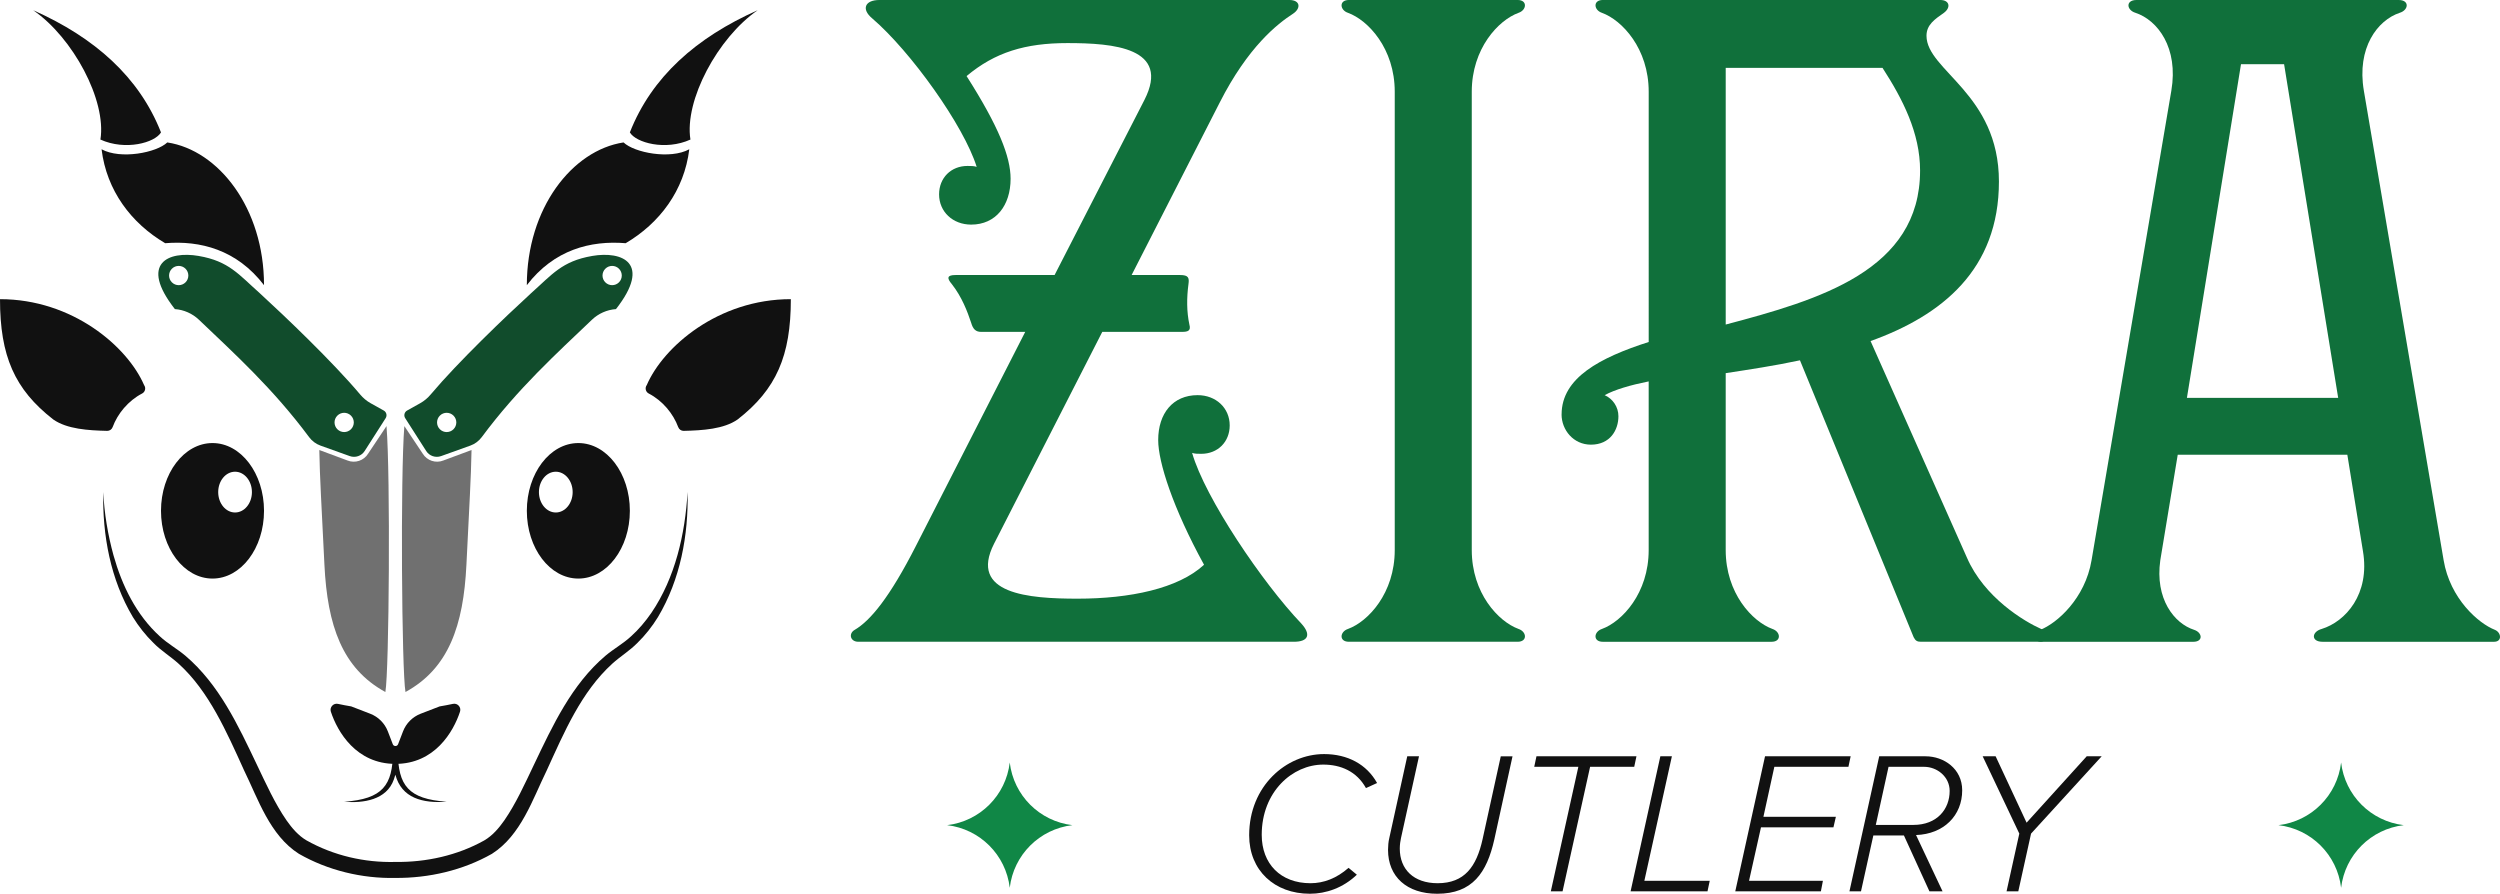 <svg xmlns="http://www.w3.org/2000/svg" id="uuid-0d0bbc3c-e314-472e-8018-433952a1ada2" viewBox="0 0 1572.89 562.3"><defs><style>.uuid-9194bb12-476b-4ea9-a671-f0594344f03c{fill:#111;}.uuid-f7e162fc-364e-455c-84ea-e47c2d808f31{fill:#707070;}.uuid-b6eb28da-5d14-4287-a2ba-6f51a238b349{fill:#114c2c;}.uuid-130f1b3f-5f0e-4ca4-b9b6-ac3c235947e4{fill:#10703b;}.uuid-7a487f50-fe46-4e3c-bc56-95a67bf377e9{fill:#108746;}</style></defs><g id="uuid-3250b4cd-6e45-4008-a480-ab3f5ea5223e"><path class="uuid-7a487f50-fe46-4e3c-bc56-95a67bf377e9" d="M635.29,479.74h0c2.42,20.68,18.73,36.99,39.41,39.41h0s0,0,0,0c-20.68,2.42-36.99,18.73-39.41,39.41h0s0,0,0,0c-2.42-20.68-18.73-36.99-39.41-39.41h0s0,0,0,0c20.68-2.42,36.99-18.73,39.41-39.41h0Z"></path><path class="uuid-7a487f50-fe46-4e3c-bc56-95a67bf377e9" d="M1472.92,479.74h0c2.42,20.68,18.73,36.99,39.41,39.41h0s0,0,0,0c-20.68,2.42-36.99,18.73-39.41,39.41h0s0,0,0,0c-2.42-20.68-18.73-36.99-39.41-39.41h0s0,0,0,0c20.68-2.42,36.99-18.73,39.41-39.41h0Z"></path><path class="uuid-9194bb12-476b-4ea9-a671-f0594344f03c" d="M833.03,474.43c14.9,0,26.87,6.49,33.37,18.21l-7,3.18c-5.86-10.57-15.92-14.77-26.87-14.77-19.36,0-38.71,17.06-38.71,44.19,0,18.21,11.84,30.44,30.69,30.44,8.28,0,16.43-3.06,23.94-9.68l5.22,4.33c-8.66,8.28-19.36,11.97-29.55,11.97-22.29,0-38.2-14.65-38.2-36.8,0-30.95,23.31-51.07,47.12-51.07Z"></path><path class="uuid-9194bb12-476b-4ea9-a671-f0594344f03c" d="M873.29,534.67c0-2.29.25-5.22.76-7.26l11.33-51.58h7.39l-11.33,51.45c-.38,1.78-.76,4.08-.76,6.62,0,12.99,8.66,21.78,23.81,21.78,16.94,0,24.45-10.44,28.27-27.63l11.46-52.21h7.39l-11.46,52.34c-4.71,20.89-13.76,34.13-35.91,34.13-19.1,0-30.95-10.7-30.95-27.63Z"></path><path class="uuid-9194bb12-476b-4ea9-a671-f0594344f03c" d="M975.71,560.77l17.32-78.32h-27.76l1.4-6.62h62.91l-1.4,6.62h-27.76l-17.32,78.32h-7.39Z"></path><path class="uuid-9194bb12-476b-4ea9-a671-f0594344f03c" d="M1025.9,560.77l18.72-84.94h7.26l-17.32,78.32h41.13l-1.4,6.62h-48.39Z"></path><path class="uuid-9194bb12-476b-4ea9-a671-f0594344f03c" d="M1091.76,560.77l18.72-84.94h53.87l-1.4,6.62h-46.61l-6.88,31.46h45.59l-1.53,6.62h-45.59l-7.51,33.62h46.48l-1.27,6.62h-53.87Z"></path><path class="uuid-9194bb12-476b-4ea9-a671-f0594344f03c" d="M1213.9,560.77l-16.04-35.15h-19.23l-7.77,35.15h-7.26l18.72-84.94h29.16c11.46,0,23.05,7.77,23.05,21.4,0,15.79-11.46,27.51-29.04,28.14l16.68,35.4h-8.28ZM1203.84,519c14.9,0,22.8-9.93,22.8-21.39,0-8.91-7.89-15.16-16.04-15.16h-22.41l-8.02,36.55h23.69Z"></path><path class="uuid-9194bb12-476b-4ea9-a671-f0594344f03c" d="M1262.44,560.77l8.02-36.3-23.05-48.65h8.15l19.48,41.77,37.83-41.77h9.42l-44.44,48.65-8.02,36.3h-7.39Z"></path><path class="uuid-130f1b3f-5f0e-4ca4-b9b6-ac3c235947e4" d="M537.74,396.28c9.81-5.77,21.92-20.19,38.65-53.07l68.64-134.4h-27.69c-3.46,0-5.19-1.73-6.34-5.77-2.31-6.92-5.77-16.15-12.11-24.23-3.46-4.04-2.88-5.77,2.31-5.77h62.3l56.53-110.17c16.73-32.88-19.61-35.76-48.45-35.76-26.53,0-45.57,5.77-63.45,20.76,20.19,31.72,27.69,50.76,27.69,64.61,0,16.73-9.23,28.84-24.8,28.84-11.54,0-20.19-8.07-20.19-19.03,0-10.38,7.5-17.88,17.88-17.88,2.31,0,4.04,0,5.77.58-8.08-25.96-41.53-72.68-65.76-93.45-6.92-5.77-4.62-11.54,4.62-11.54h257.84c6.92,0,7.5,5.19,2.31,8.65-9.81,6.34-28.27,20.76-46.15,55.95l-55.38,108.44h30.57c5.19,0,5.77,1.73,5.19,5.77-1.15,8.65-1.15,17.31.58,25.38,1.16,4.04-1.15,4.61-4.61,4.61h-50.19l-68.07,133.25c-16.15,31.72,21.92,34.61,52.49,34.61,32.88,0,63.45-6.34,79.6-21.34-19.61-35.76-28.84-64.6-28.84-78.45,0-16.73,9.23-28.26,24.8-28.26,11.54,0,20.19,8.07,20.19,19.03,0,10.38-7.5,17.88-17.88,17.88-2.31,0-4.04,0-5.77-.58,8.07,28.26,44.41,81.91,68.64,107.29,6.34,6.92,4.62,11.54-4.62,11.54h-273.99c-5.19,0-6.34-5.19-2.31-7.5Z"></path><path class="uuid-130f1b3f-5f0e-4ca4-b9b6-ac3c235947e4" d="M848.09,395.7c12.69-4.62,29.42-22.5,29.42-49.61V57.68c0-27.11-16.73-44.99-29.42-49.61-5.19-1.73-5.77-8.08.58-8.08h106.14c6.34,0,5.77,6.34.58,8.08-12.69,4.61-29.42,22.49-29.42,49.61v288.41c0,27.11,16.73,44.99,29.42,49.61,5.19,1.73,5.77,8.07-.58,8.07h-106.14c-6.34,0-5.77-6.34-.58-8.07Z"></path><path class="uuid-130f1b3f-5f0e-4ca4-b9b6-ac3c235947e4" d="M982.49,260.73c0-23.07,24.23-35.76,54.8-45.57V57.68c0-27.11-16.73-44.99-29.42-49.61-5.19-1.73-5.77-8.08.58-8.08h212.27c5.77,0,6.92,4.62,2.31,8.08-5.77,4.04-10.96,7.5-10.96,14.42,0,21.92,45.57,36.34,45.57,91.72s-35.76,84.22-80.76,100.37l60.57,136.13c10.96,25.38,36.34,40.38,46.72,44.99,4.04,1.73,4.61,8.07-.58,8.07h-74.99c-2.31,0-3.46-.58-4.62-2.88l-71.52-174.2c-16.15,3.46-31.72,5.77-46.72,8.08v111.33c0,27.11,16.73,44.99,29.42,49.61,5.19,1.73,5.77,8.07-.58,8.07h-106.14c-6.34,0-5.77-6.34-.58-8.07,12.69-4.62,29.42-22.5,29.42-49.61v-106.14c-11.53,2.31-21.34,5.19-27.69,8.65,5.19,2.31,8.65,7.5,8.65,13.27,0,8.65-5.19,17.88-17.31,17.88-10.96,0-18.46-9.23-18.46-19.03ZM1208.03,107.29c0-23.65-10.96-44.99-23.65-64.61h-98.64v161.51c58.84-15.58,122.29-34.03,122.29-96.91Z"></path><path class="uuid-130f1b3f-5f0e-4ca4-b9b6-ac3c235947e4" d="M1283.62,396.28c10.38-4.04,28.26-19.61,32.3-43.84l50.18-295.33c4.62-27.11-8.65-44.42-22.5-49.03-5.77-1.73-6.34-8.08.58-8.08h164.97c6.92,0,6.34,6.34.58,8.08-13.84,4.61-27.11,21.92-22.49,49.03l50.18,295.33c4.04,24.23,21.92,39.8,32.3,43.84,4.04,1.73,4.62,7.5-.58,7.5h-107.87c-7.5,0-6.92-6.34-.58-8.07,15-4.62,30.57-21.92,25.96-49.03l-9.81-60.57h-106.71l-10.96,66.34c-3.46,24.23,8.65,39.8,21.34,43.84,5.19,1.73,5.77,7.5-.58,7.5h-95.75c-5.19,0-4.62-5.77-.58-7.5ZM1471.08,250.34l-34.03-209.96h-27.11l-34.03,209.96h95.17Z"></path><path class="uuid-b6eb28da-5d14-4287-a2ba-6f51a238b349" d="M372.55,161.04c-19.03,3.27-25.21,11.71-38.46,23.47-15.83,14.51-45.74,43.03-63.12,63.68-1.85,2.2-4.06,4.08-6.57,5.48l-8.27,4.62c-1.7.95-2.25,3.14-1.2,4.79l13.22,20.68c1.99,3.12,5.88,4.44,9.37,3.19l18.43-6.61c2.85-1.02,5.32-2.87,7.13-5.3,22.73-30.62,47.24-52.77,69.3-73.84,4.12-3.93,9.48-6.31,15.16-6.73h0c22.66-28.95,4.04-36.71-14.99-33.44ZM285.32,270.06c-2.37,2.37-6.2,2.37-8.57,0-2.37-2.37-2.37-6.2,0-8.57,2.37-2.37,6.2-2.37,8.57,0,2.37,2.37,2.37,6.2,0,8.57ZM389.42,177.64c-2.37,2.37-6.2,2.37-8.57,0s-2.37-6.2,0-8.57c2.37-2.37,6.2-2.37,8.57,0,2.37,2.37,2.37,6.2,0,8.57Z"></path><path class="uuid-f7e162fc-364e-455c-84ea-e47c2d808f31" d="M254.4,268.08l11.55,17.33c2.7,4.42,8.2,6.24,13,4.31l17.72-6.59c-.31,17.68-1.36,34.02-3.22,72.22-1.87,38.2-11.19,65.2-38.34,80.03-2.37-12.87-3.23-136.63-.71-167.31Z"></path><path class="uuid-b6eb28da-5d14-4287-a2ba-6f51a238b349" d="M125.02,161.04c19.03,3.27,25.21,11.71,38.46,23.47,15.83,14.51,45.74,43.03,63.12,63.68,1.85,2.2,4.06,4.08,6.57,5.48l8.27,4.62c1.7.95,2.25,3.14,1.2,4.79l-13.22,20.68c-1.99,3.12-5.88,4.44-9.37,3.19l-18.43-6.61c-2.85-1.02-5.32-2.87-7.13-5.3-22.73-30.62-47.24-52.77-69.3-73.84-4.12-3.93-9.48-6.31-15.16-6.73h0c-22.66-28.95-4.04-36.71,14.99-33.44ZM212.25,270.06c2.37,2.37,6.2,2.37,8.57,0,2.37-2.37,2.37-6.2,0-8.57-2.37-2.37-6.2-2.37-8.57,0s-2.37,6.2,0,8.57ZM108.15,177.64c2.37,2.37,6.2,2.37,8.57,0,2.37-2.37,2.37-6.2,0-8.57s-6.2-2.37-8.57,0c-2.37,2.37-2.37,6.2,0,8.57Z"></path><path class="uuid-f7e162fc-364e-455c-84ea-e47c2d808f31" d="M243.17,268.08l-11.55,17.33c-2.7,4.42-8.2,6.24-13,4.31l-17.72-6.59c.31,17.68,1.36,34.02,3.22,72.22,1.87,38.2,11.19,65.2,38.34,80.03,2.37-12.87,3.23-136.63.71-167.31Z"></path><path class="uuid-9194bb12-476b-4ea9-a671-f0594344f03c" d="M250.31,473.11l-3.06-.08c-.2,21.12-6.46,29.65-30.73,31.4,12.1.99,26.71-1.08,31.27-14.01.38-.99.69-1.99.96-3.01,3.89,14.76,17.19,18.11,32.28,17.01-24.19-1.73-30.52-10.22-30.73-31.32Z"></path><path class="uuid-9194bb12-476b-4ea9-a671-f0594344f03c" d="M432.6,309.61c.58,27.11-4.55,55-18.64,78.63-3.63,5.9-7.97,11.42-12.99,16.31-4.73,4.83-10.75,8.48-15.69,12.96-19.69,17.92-30.31,43.23-41.29,67.2-8.87,18.11-16.22,40.88-34.48,52.48-18.41,10.45-39.73,15.31-60.78,15.17-20.94.44-42.4-4.72-60.66-15.17-18.32-11.66-25.59-34.32-34.49-52.48-5.57-12.29-11.03-24.52-17.52-36.08-6.49-11.53-14.11-22.42-23.77-31.12-4.94-4.47-10.96-8.13-15.69-12.96-5.02-4.9-9.35-10.42-12.99-16.31-14.09-23.64-19.22-51.52-18.63-78.64.62,13.44,2.88,26.82,6.43,39.77,5.37,19.14,14.39,37.57,29.14,50.97,4.96,4.63,10.8,7.77,16.04,12.18,21.32,18.09,33.29,43.98,44.99,68.5,5.8,12.14,11.36,24.47,18.63,35.03,3.47,4.96,7.52,9.71,12.66,12.7,17.02,9.55,36.41,14.05,55.94,13.55,19.35.25,39-4.09,55.9-13.55,5.13-2.99,9.19-7.73,12.66-12.69,7.27-10.56,12.83-22.89,18.63-35.04,11.71-24.51,23.66-50.41,44.99-68.49,5.24-4.41,11.08-7.55,16.04-12.18,4.84-4.34,9.08-9.37,12.81-14.79,14.98-22.05,21.23-49.52,22.76-75.96h0Z"></path><path class="uuid-9194bb12-476b-4ea9-a671-f0594344f03c" d="M166.11,179.41c-17.16-22.37-40.17-28.21-62.19-26.4-21.34-12.57-36.85-33.11-40.02-59.1,11.99,6.56,34.59,2.16,41.36-4.3,32.28,4.9,60.85,41.4,60.85,89.8Z"></path><path class="uuid-9194bb12-476b-4ea9-a671-f0594344f03c" d="M331.46,179.41c17.16-22.37,40.17-28.21,62.19-26.4,21.34-12.57,36.85-33.11,40.02-59.1-11.99,6.56-34.59,2.16-41.36-4.3-32.28,4.9-60.85,41.4-60.85,89.8Z"></path><path class="uuid-9194bb12-476b-4ea9-a671-f0594344f03c" d="M476.69,6.43c-38.73,17.22-66.7,42.03-80.41,76.87,3.76,6.46,22.32,11.68,38.11,4.5-3.94-24.64,17.26-64.1,42.3-81.37Z"></path><path class="uuid-9194bb12-476b-4ea9-a671-f0594344f03c" d="M20.88,6.43c38.73,17.22,66.7,42.03,80.41,76.87-3.76,6.46-22.32,11.68-38.11,4.5,3.94-24.64-17.26-64.1-42.3-81.37Z"></path><path class="uuid-9194bb12-476b-4ea9-a671-f0594344f03c" d="M70.86,268.72c-.53,1.44-1.9,2.4-3.43,2.36-11.78-.27-25.26-1.08-33.96-7.19C9.16,244.95,0,223.94,0,188.22c45.67,0,80.22,29.9,90.65,54.06,1.3,1.76.72,4.28-1.22,5.29-8.83,4.58-15.47,12.76-18.57,21.15Z"></path><path class="uuid-9194bb12-476b-4ea9-a671-f0594344f03c" d="M426.71,268.72c.53,1.44,1.9,2.4,3.43,2.36,11.78-.27,25.26-1.08,33.96-7.19,24.3-18.95,33.46-39.95,33.46-75.67-45.67,0-80.22,29.9-90.65,54.06-1.3,1.76-.72,4.28,1.22,5.29,8.83,4.58,15.47,12.76,18.57,21.15Z"></path><path class="uuid-9194bb12-476b-4ea9-a671-f0594344f03c" d="M284.99,442.84c-2.8.6-5.59,1.14-8.39,1.6l-11.93,4.6c-5.1,1.97-9.14,6-11.1,11.1l-3.11,8.08c-.59,1.53-2.75,1.53-3.34,0l-3.11-8.08c-1.97-5.1-6-9.14-11.1-11.1l-11.93-4.6c-2.8-.46-5.59-1-8.39-1.6s-5.35,2.12-4.43,4.92c4.16,12.67,15.95,32.85,40.63,32.85s36.47-20.18,40.63-32.85c.92-2.8-1.54-5.54-4.43-4.92Z"></path><path class="uuid-9194bb12-476b-4ea9-a671-f0594344f03c" d="M133.7,278.75c-17.9,0-32.41,19.09-32.41,42.63s14.51,42.63,32.41,42.63,32.41-19.09,32.41-42.63-14.51-42.63-32.41-42.63ZM147.89,322.44c-5.86,0-10.61-5.75-10.61-12.83s4.75-12.83,10.61-12.83,10.61,5.75,10.61,12.83-4.75,12.83-10.61,12.83Z"></path><path class="uuid-9194bb12-476b-4ea9-a671-f0594344f03c" d="M363.87,278.75c-17.9,0-32.41,19.09-32.41,42.63s14.51,42.63,32.41,42.63,32.41-19.09,32.41-42.63-14.51-42.63-32.41-42.63ZM349.68,322.44c-5.86,0-10.61-5.75-10.61-12.83s4.75-12.83,10.61-12.83,10.61,5.75,10.61,12.83-4.75,12.83-10.61,12.83Z"></path></g></svg>